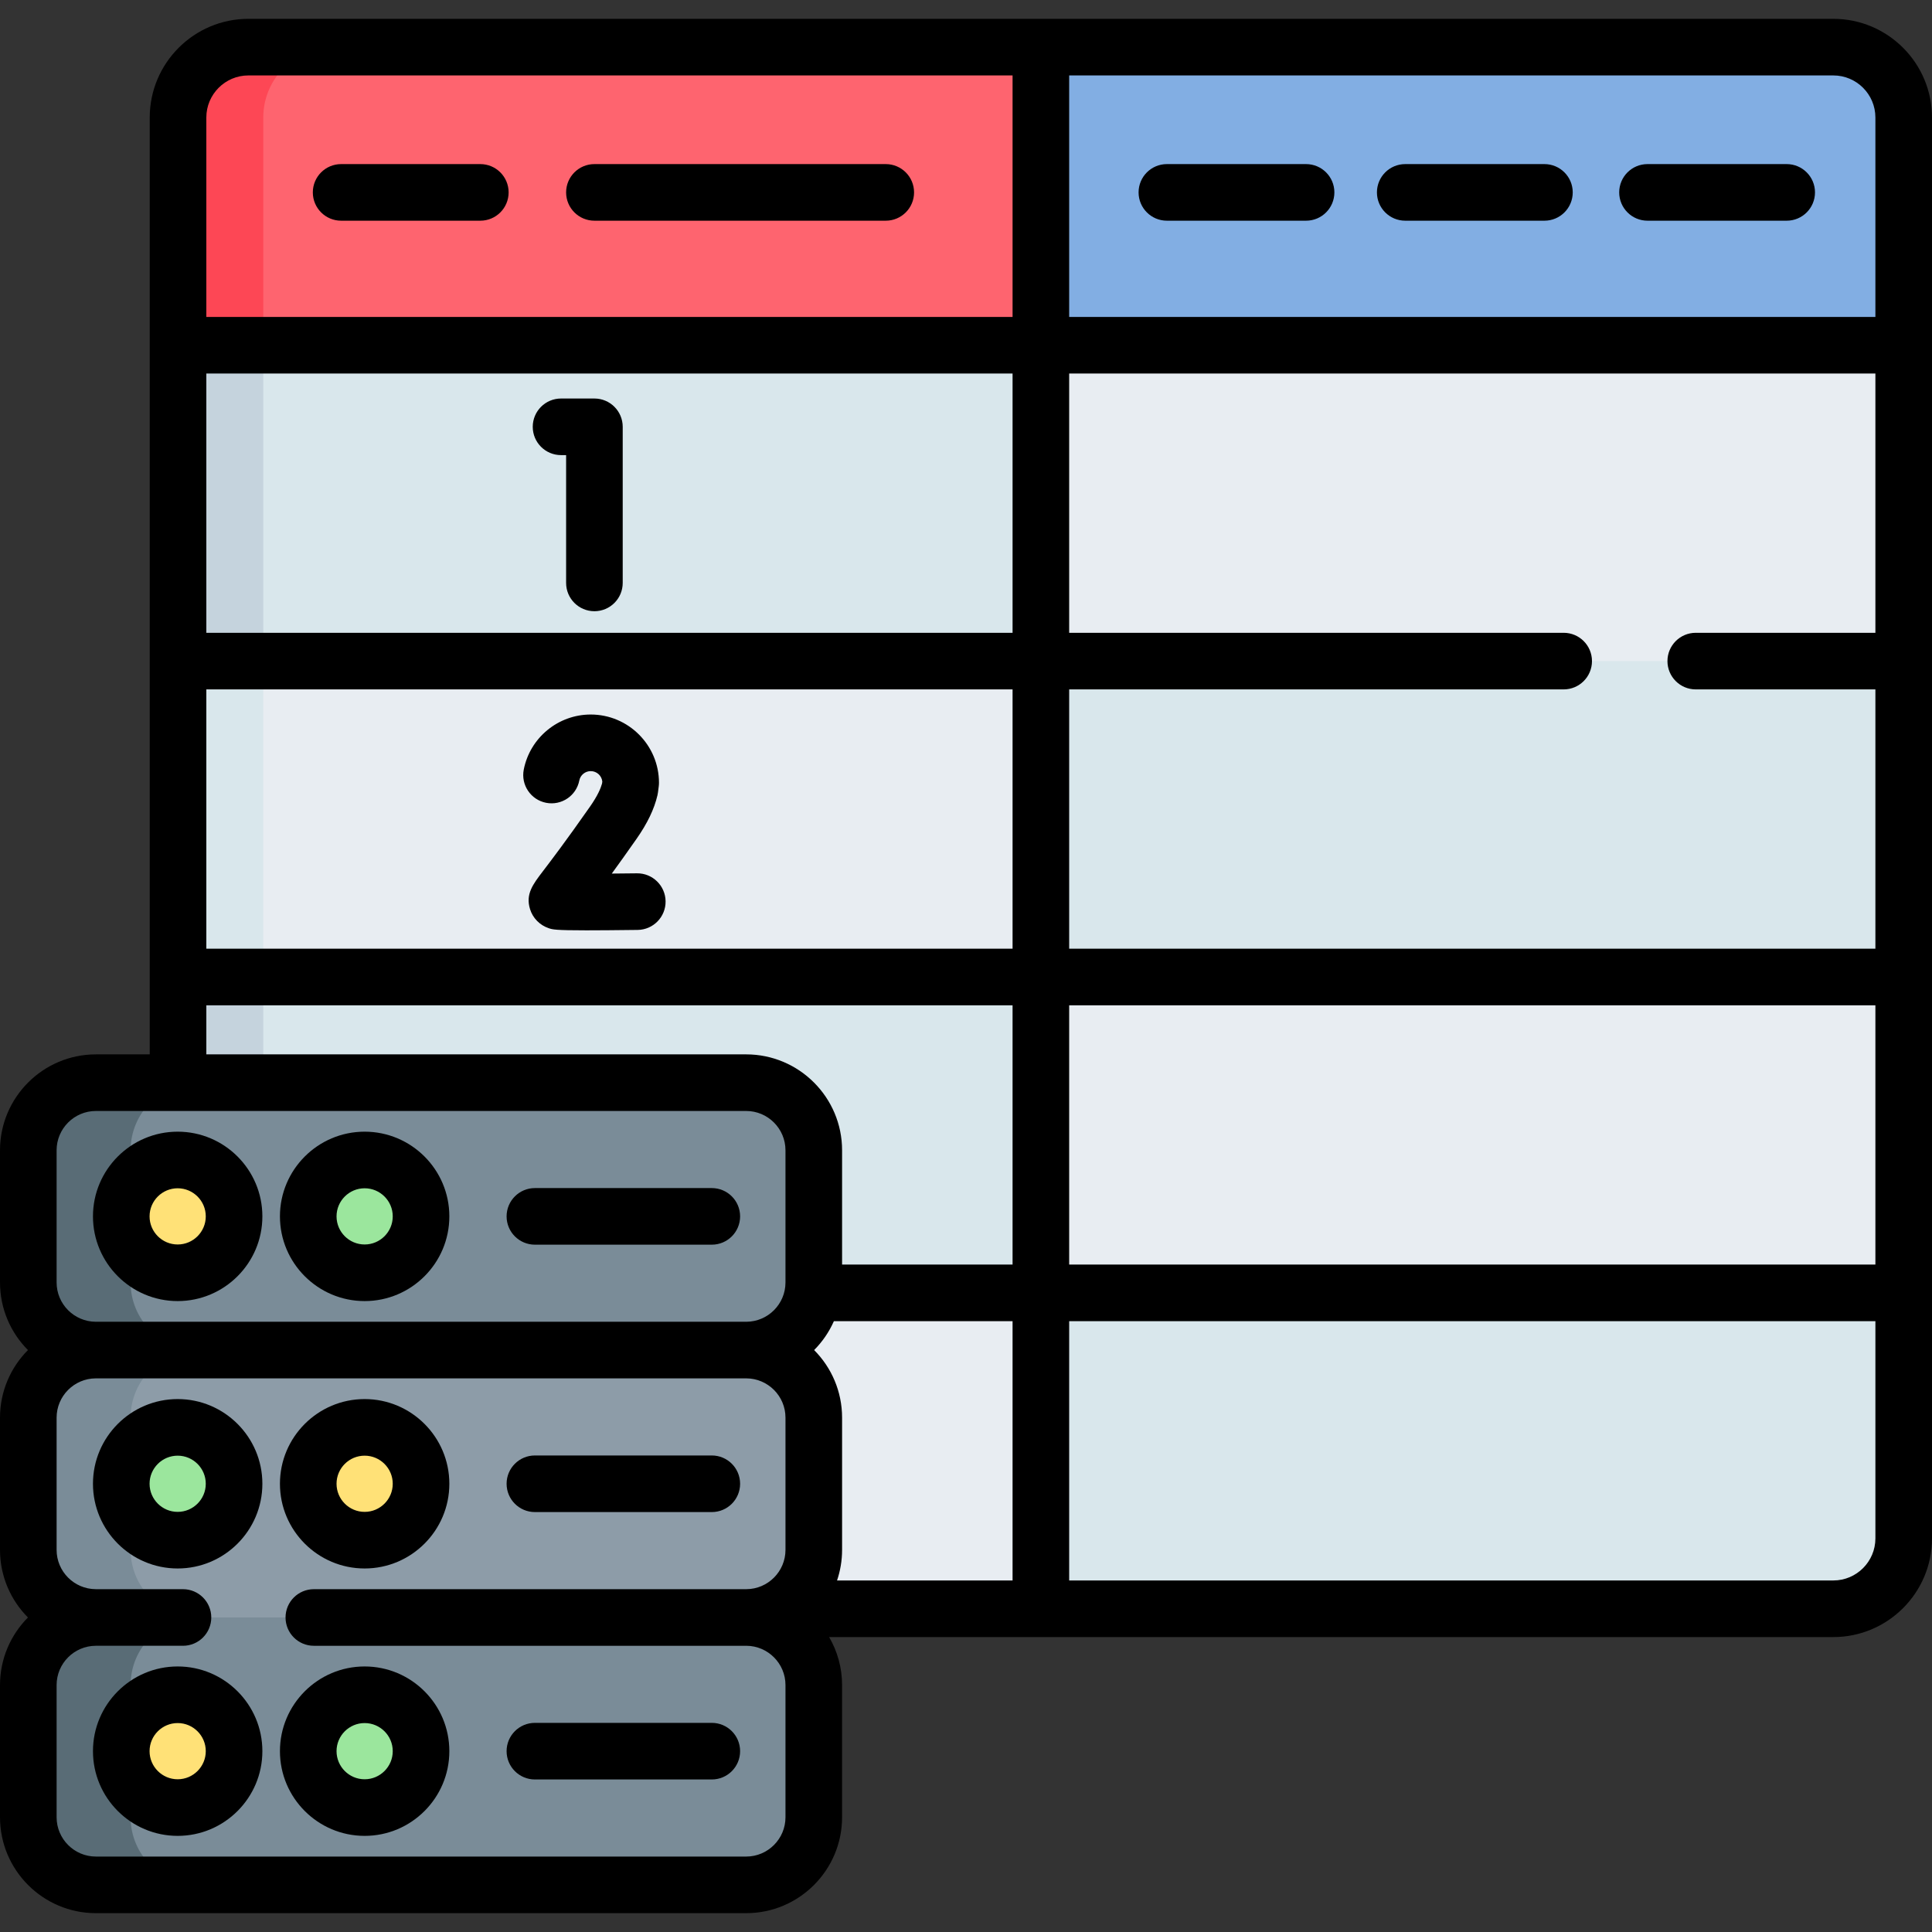 <svg id="Capa_1" enable-background="new 0 0 511.998 511.998" height="512" viewBox="0 0 511.998 511.998" width="512" xmlns="http://www.w3.org/2000/svg"><rect x="0" y="0" width="511.998" height="511.998" fill="#333333" stroke="none"/><g><path d="m504.498 91.488v83.709l-135.931 17.928-92.728-17.928-19.84-30.472 19.84-53.237 106.47-17.928z" fill="#e8edf2"/><path d="m504.498 31.138v60.35h-228.659l-19.84-32.598 19.84-46.402h210.009c10.3 0 18.65 8.35 18.65 18.65z" fill="#82aee3"/><path d="m504.498 258.907v83.709l-124.249 23.471-104.41-23.471-28.316-41.855 28.316-41.854 102.229-39.496z" fill="#e8edf2"/><g fill="#d9e7ec"><path d="m504.498 175.197v83.71h-228.659l-19.84-41.855 19.84-41.855z"/><path d="m504.498 342.616v65.07c0 10.3-8.35 18.65-18.65 18.65h-210.009l-19.84-48.073 19.84-35.647z"/><path d="m275.839 91.488v83.709l-114.329 16.374-114.329-16.374v-83.709l114.329-16.375z"/></g><path d="m275.839 12.488v78.999h-228.658v-60.35c0-10.3 8.35-18.65 18.65-18.65h210.008z" fill="#fe646f"/><path d="m88.421 12.491c-10.3 0-18.65 8.35-18.65 18.65v60.35h-22.59v-60.35c0-10.3 8.35-18.65 18.65-18.65z" fill="#fd4755"/><path d="m47.181 175.197h228.659v83.709h-228.659z" fill="#e8edf2"/><path d="m47.18 175.198h22.59v83.71h-22.59z" fill="#d9e7ec"/><path d="m69.77 88.257v90.171l-22.59-3.23v-83.71z" fill="#c5d3dd"/><path d="m275.839 258.907v167.429h-210.008c-10.3 0-18.65-8.35-18.65-18.65v-148.779z" fill="#d9e7ec"/><path d="m47.18 258.908h22.59v157.34h-20.51c-1.33-2.56-2.08-5.47-2.08-8.56z" fill="#c5d3dd"/><path d="m47.181 342.616v65.07c0 10.3 8.35 18.65 18.65 18.65h210.009v-83.72z" fill="#e8edf2"/><g><path d="m197.741 499.507h-172.321c-9.896 0-17.918-8.022-17.918-17.918v-35.026c0-9.896 8.022-17.918 17.918-17.918l86.161-35.431 86.161 35.431c9.896 0 17.918 8.022 17.918 17.918v35.026c0 9.896-8.023 17.918-17.919 17.918z" fill="#7a8c98"/><path d="m197.741 357.782-86.161 35.431-86.16-35.431c-9.896 0-17.918-8.022-17.918-17.918v-35.026c0-9.896 8.022-17.918 17.918-17.918h172.321c9.896 0 17.918 8.022 17.918 17.918v35.026c.001 9.896-8.022 17.918-17.918 17.918z" fill="#7a8c98"/><path d="m52.524 357.782h-27.106c-9.893 0-17.916-8.024-17.916-17.916v-35.027c0-9.893 8.024-17.916 17.916-17.916h27.106c-9.893 0-17.916 8.024-17.916 17.916v35.027c0 9.892 8.023 17.916 17.916 17.916z" fill="#596c76"/><path d="m197.741 428.645h-172.321c-9.896 0-17.918-8.022-17.918-17.918v-35.026c0-9.896 8.022-17.918 17.918-17.918h172.321c9.896 0 17.918 8.022 17.918 17.918v35.026c.001 9.895-8.022 17.918-17.918 17.918z" fill="#8d9ca8"/><path d="m52.524 428.644h-27.106c-9.893 0-17.916-8.024-17.916-17.916v-35.027c0-9.893 8.024-17.916 17.916-17.916h27.106c-9.893 0-17.916 8.024-17.916 17.916v35.027c0 9.892 8.023 17.916 17.916 17.916z" fill="#7a8c98"/><path d="m52.524 499.506h-27.106c-9.893 0-17.916-8.024-17.916-17.916v-35.027c0-9.893 8.024-17.916 17.916-17.916h27.106c-9.893 0-17.916 8.024-17.916 17.916v35.027c0 9.892 8.023 17.916 17.916 17.916z" fill="#596c76"/><g><circle cx="47.085" cy="322.351" fill="#ffe177" r="14.948"/><circle cx="96.633" cy="322.351" fill="#9be69d" r="14.948"/></g><g><circle cx="96.633" cy="393.213" fill="#ffe177" r="14.948"/><circle cx="47.085" cy="393.213" fill="#9be69d" r="14.948"/></g><g><circle cx="47.085" cy="464.076" fill="#ffe177" r="14.948"/><circle cx="96.633" cy="464.076" fill="#9be69d" r="14.948"/></g></g><g><path d="m511.998 31.141c0-14.419-11.73-26.15-26.149-26.15h-420.018c-14.419 0-26.15 11.731-26.15 26.15v248.279h-14.261c-14.016 0-25.418 11.403-25.418 25.418v35.026c0 6.983 2.832 13.317 7.406 17.916-4.575 4.599-7.408 10.934-7.408 17.918v35.03c0 6.985 2.833 13.32 7.408 17.919-4.575 4.599-7.407 10.933-7.407 17.916v35.025c0 14.016 11.403 25.418 25.418 25.418h172.321c14.016 0 25.418-11.403 25.418-25.418v-35.025c0-4.634-1.253-8.979-3.428-12.724h266.117c14.419 0 26.149-11.731 26.149-26.15v-376.548zm-62.608 151.557h47.608v68.714h-213.658v-68.714h131.05c4.143 0 7.5-3.358 7.5-7.5s-3.357-7.5-7.5-7.5h-131.05v-68.708h213.658v68.708h-47.608c-4.143 0-7.5 3.358-7.5 7.5s3.357 7.5 7.5 7.5zm47.608 83.714v68.711h-213.658v-68.711zm-442.317-83.714h213.659v68.714h-213.659zm0-15v-68.708h213.659v68.708zm442.317-136.557v52.849h-213.658v-63.999h202.509c6.147 0 11.149 5.002 11.149 11.15zm-431.167-11.15h202.509v63.999h-213.659v-52.849c0-6.148 5.002-11.15 11.15-11.15zm-11.15 246.421h213.659v68.711h-45.18v-30.285c0-14.016-11.403-25.418-25.418-25.418h-143.061zm161.072 91.369c2.184-2.196 3.966-4.789 5.237-7.658h47.35v68.716h-46.514c.861-2.549 1.334-5.275 1.334-8.111v-35.03c0-6.984-2.832-13.319-7.407-17.917zm-200.752-52.943c0-5.745 4.674-10.418 10.418-10.418h172.321c5.745 0 10.418 4.674 10.418 10.418v35.026c0 5.728-4.646 10.387-10.367 10.416-.017 0-.035-.001-.052-.001h-172.319c-.017 0-.034.001-.051.001-5.721-.028-10.367-4.688-10.367-10.416v-35.026zm193.159 176.75c0 5.745-4.674 10.418-10.418 10.418h-172.322c-5.745 0-10.418-4.674-10.418-10.418v-35.025c0-5.728 4.646-10.388 10.367-10.416.017 0 .034.001.051.001h23.07c4.142 0 7.5-3.358 7.5-7.5s-3.358-7.5-7.5-7.5h-22.993c-.026 0-.051-.004-.077-.004-.017 0-.034.001-.051.001-5.722-.027-10.369-4.688-10.369-10.417v-35.03c0-5.728 4.647-10.389 10.369-10.417.017 0 .034.001.051.001h172.321c.017 0 .034-.001.051-.001 5.722.028 10.368 4.689 10.368 10.417v35.03c0 5.729-4.647 10.39-10.368 10.418-.017 0-.034-.001-.051-.001-.026 0-.051.003-.077.004h-114.494c-4.142 0-7.5 3.358-7.5 7.5s3.358 7.5 7.5 7.5h114.57c.017 0 .035-.001.052-.001 5.721.028 10.367 4.688 10.367 10.416v35.024zm277.689-62.749h-202.509v-68.716h213.658v57.566c0 6.148-5.002 11.15-11.149 11.15z"/><path d="m47.085 344.799c12.377 0 22.447-10.07 22.447-22.448 0-12.377-10.07-22.447-22.447-22.447-12.378 0-22.448 10.07-22.448 22.447 0 12.378 10.07 22.448 22.448 22.448zm0-29.895c4.106 0 7.447 3.341 7.447 7.447 0 4.107-3.341 7.448-7.447 7.448-4.107 0-7.448-3.341-7.448-7.448 0-4.106 3.341-7.447 7.448-7.447z"/><path d="m96.633 344.799c12.378 0 22.448-10.07 22.448-22.448 0-12.377-10.07-22.447-22.448-22.447-12.377 0-22.447 10.07-22.447 22.447 0 12.378 10.069 22.448 22.447 22.448zm0-29.895c4.107 0 7.448 3.341 7.448 7.447 0 4.107-3.341 7.448-7.448 7.448-4.106 0-7.447-3.341-7.447-7.448 0-4.106 3.34-7.447 7.447-7.447z"/><path d="m47.085 370.766c-12.378 0-22.448 10.07-22.448 22.447 0 12.378 10.07 22.448 22.448 22.448 12.377 0 22.447-10.07 22.447-22.448 0-12.377-10.07-22.447-22.447-22.447zm0 29.895c-4.107 0-7.448-3.341-7.448-7.448 0-4.106 3.341-7.447 7.448-7.447 4.106 0 7.447 3.341 7.447 7.447 0 4.107-3.341 7.448-7.447 7.448z"/><path d="m96.633 415.661c12.378 0 22.448-10.07 22.448-22.448 0-12.377-10.07-22.447-22.448-22.447-12.377 0-22.447 10.07-22.447 22.447 0 12.378 10.069 22.448 22.447 22.448zm0-29.895c4.107 0 7.448 3.341 7.448 7.447 0 4.107-3.341 7.448-7.448 7.448-4.106 0-7.447-3.341-7.447-7.448 0-4.106 3.34-7.447 7.447-7.447z"/><path d="m47.085 441.628c-12.378 0-22.448 10.07-22.448 22.447 0 12.378 10.07 22.448 22.448 22.448 12.377 0 22.447-10.07 22.447-22.448 0-12.377-10.07-22.447-22.447-22.447zm0 29.895c-4.107 0-7.448-3.341-7.448-7.448 0-4.106 3.341-7.447 7.448-7.447 4.106 0 7.447 3.341 7.447 7.447 0 4.108-3.341 7.448-7.447 7.448z"/><path d="m96.633 441.628c-12.377 0-22.447 10.07-22.447 22.447 0 12.378 10.07 22.448 22.447 22.448 12.378 0 22.448-10.07 22.448-22.448 0-12.377-10.07-22.447-22.448-22.447zm0 29.895c-4.106 0-7.447-3.341-7.447-7.448 0-4.106 3.341-7.447 7.447-7.447 4.107 0 7.448 3.341 7.448 7.447 0 4.108-3.341 7.448-7.448 7.448z"/><path d="m141.752 400.713h46.884c4.142 0 7.5-3.358 7.5-7.5s-3.358-7.5-7.5-7.5h-46.884c-4.142 0-7.5 3.358-7.5 7.5s3.358 7.5 7.5 7.5z"/><path d="m188.636 456.576h-46.884c-4.142 0-7.5 3.358-7.5 7.5s3.358 7.5 7.5 7.5h46.884c4.142 0 7.5-3.358 7.5-7.5s-3.358-7.5-7.5-7.5z"/><path d="m141.752 329.851h46.884c4.142 0 7.5-3.358 7.5-7.5s-3.358-7.5-7.5-7.5h-46.884c-4.142 0-7.5 3.358-7.5 7.5s3.358 7.5 7.5 7.5z"/><path d="m90.401 58.487h36.89c4.142 0 7.5-3.358 7.5-7.5s-3.358-7.5-7.5-7.5h-36.89c-4.142 0-7.5 3.358-7.5 7.5s3.358 7.5 7.5 7.5z"/><path d="m309.235 58.487h36.889c4.143 0 7.5-3.358 7.5-7.5s-3.357-7.5-7.5-7.5h-36.889c-4.143 0-7.5 3.358-7.5 7.5s3.358 7.5 7.5 7.5z"/><path d="m372.399 58.487h36.89c4.143 0 7.5-3.358 7.5-7.5s-3.357-7.5-7.5-7.5h-36.89c-4.143 0-7.5 3.358-7.5 7.5s3.358 7.5 7.5 7.5z"/><path d="m436.602 58.487h36.889c4.143 0 7.5-3.358 7.5-7.5s-3.357-7.5-7.5-7.5h-36.889c-4.143 0-7.5 3.358-7.5 7.5s3.357 7.5 7.5 7.5z"/><path d="m157.525 58.487h77.211c4.142 0 7.5-3.358 7.5-7.5s-3.358-7.5-7.5-7.5h-77.211c-4.142 0-7.5 3.358-7.5 7.5s3.358 7.5 7.5 7.5z"/><path d="m157.525 105.61h-8.842c-4.142 0-7.5 3.358-7.5 7.5s3.358 7.5 7.5 7.5h1.342v33.869c0 4.142 3.358 7.5 7.5 7.5s7.5-3.358 7.5-7.5v-41.369c0-4.142-3.358-7.5-7.5-7.5z"/><path d="m168.794 231.438c-2.193.028-4.467.05-6.664.067 1.821-2.501 3.987-5.527 6.546-9.183 2.891-4.13 4.71-7.921 5.56-11.587.057-.246.102-.494.133-.743l.205-1.601c.041-.315.061-.633.061-.951 0-9.972-8.113-18.085-18.085-18.085-8.623 0-16.086 6.135-17.747 14.588-.798 4.064 1.849 8.007 5.914 8.805 4.065.797 8.007-1.849 8.805-5.914.282-1.437 1.556-2.479 3.028-2.479 1.588 0 2.899 1.206 3.067 2.75l-.07.548c-.335 1.229-1.161 3.213-3.159 6.068-6.519 9.313-10.406 14.403-12.494 17.138-2.701 3.537-4.653 6.093-3.428 10.075.729 2.37 2.587 4.26 4.972 5.055.999.333 1.675.558 9.943.558 3.224 0 7.601-.034 13.602-.109 4.142-.052 7.457-3.452 7.405-7.594-.052-4.143-3.47-7.463-7.594-7.406z"/></g></g></svg>